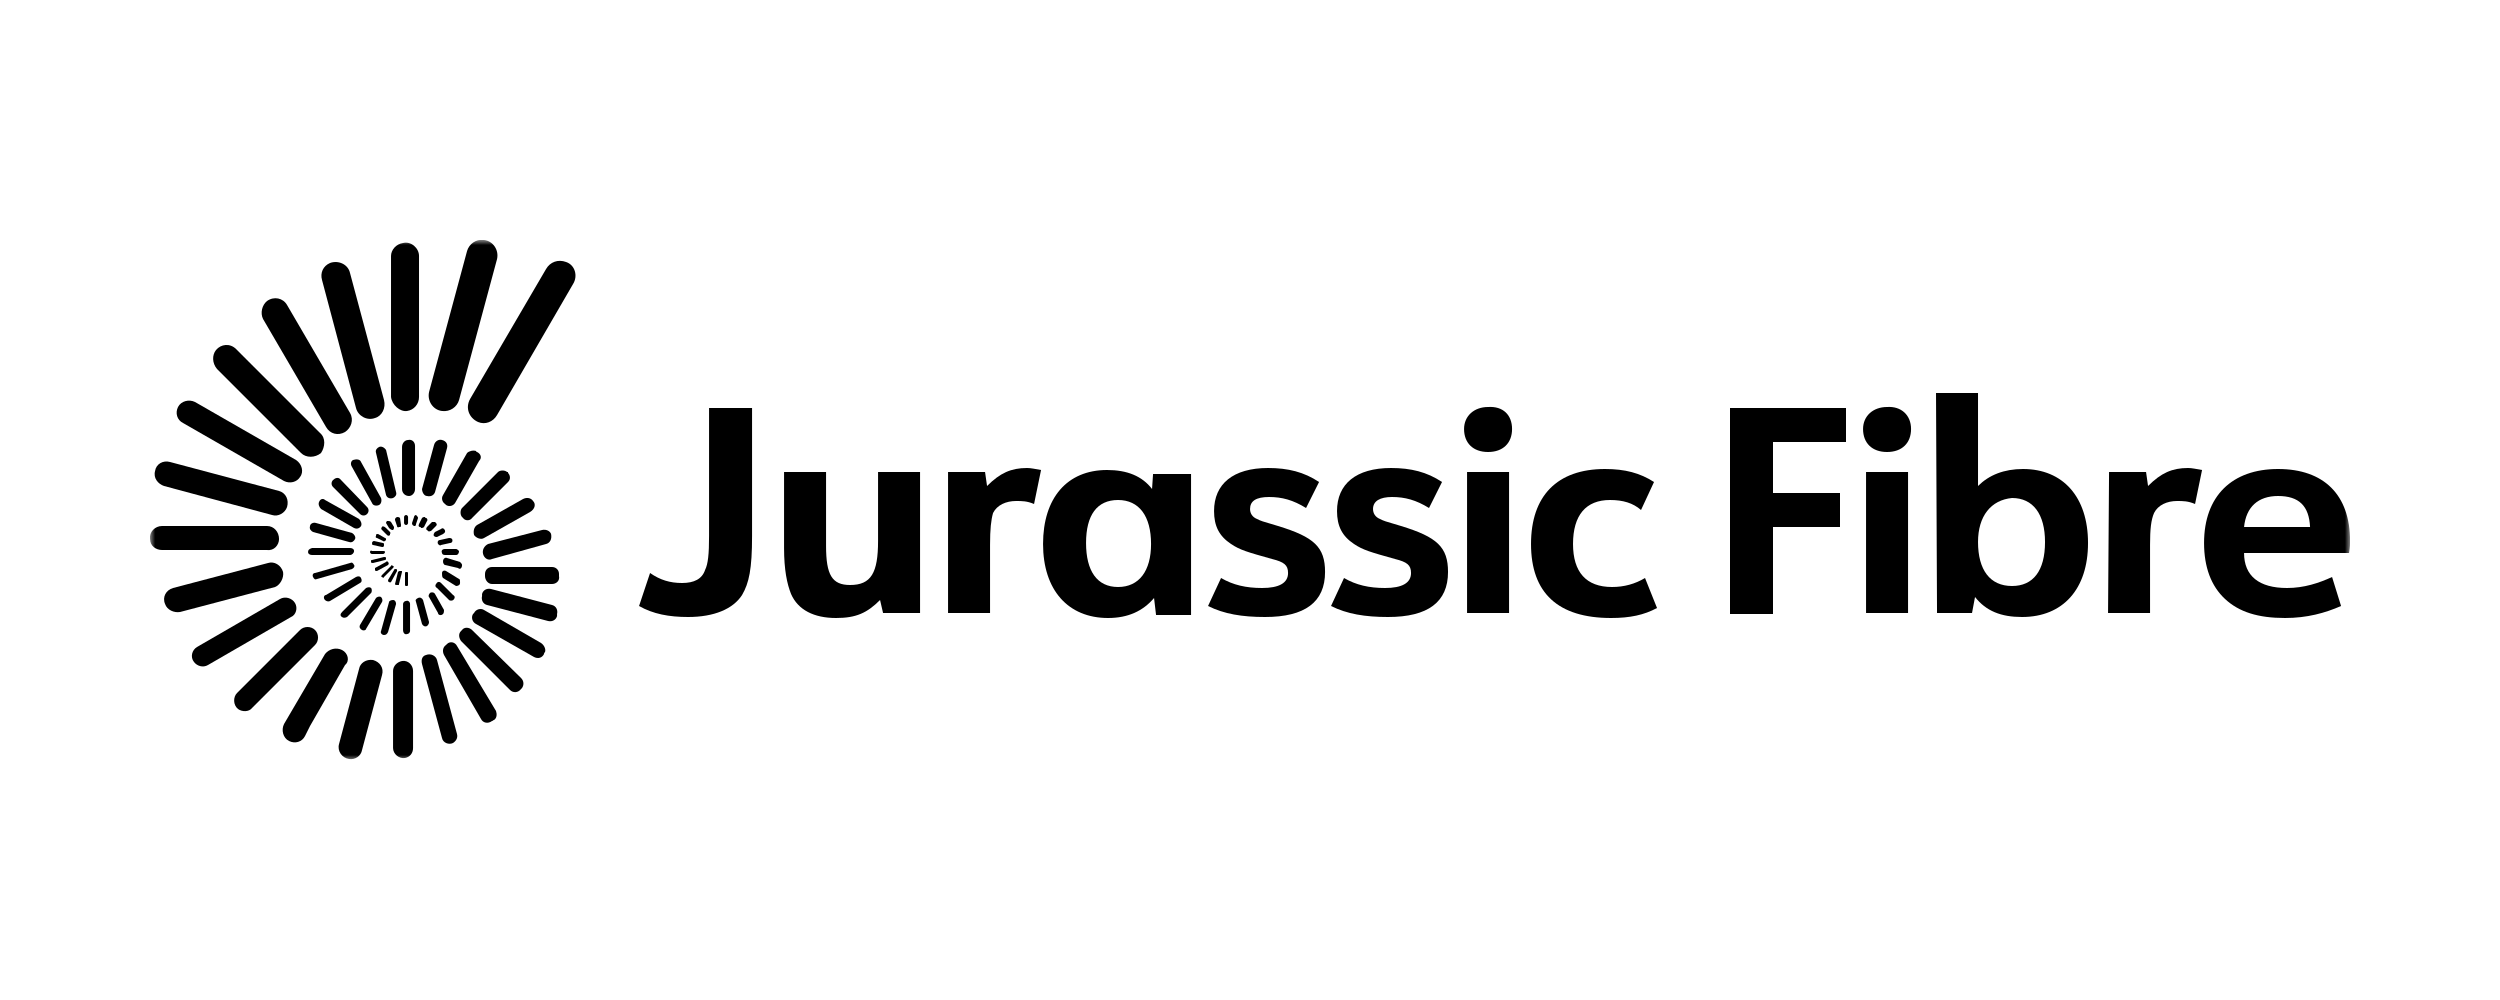 <?xml version="1.0" encoding="UTF-8"?>
<svg xmlns="http://www.w3.org/2000/svg" width="250" height="100" viewBox="0 0 250 100" fill="none">
  <g clip-path="url(#clip0_1849_70878)">
    <mask id="mask0_1849_70878" style="mask-type:luminance" maskUnits="userSpaceOnUse" x="15" y="24" width="220" height="52">
      <path d="M235 24H15V76H235V24Z" fill="white"></path>
    </mask>
    <g mask="url(#mask0_1849_70878)">
      <path d="M75.206 40.8V53.6C75.206 56.9 74.906 58.3 74.206 59.5C73.306 60.9 71.406 61.7 68.806 61.7C66.906 61.7 65.306 61.4 63.906 60.6L65.006 57.3C66.006 58 67.006 58.3 68.206 58.3C69.406 58.3 70.206 57.9 70.506 57C70.806 56.4 70.906 55.4 70.906 53.6V40.8H75.206Z" fill="black"></path>
      <path d="M82.606 47.2V54.6C82.606 57.5 83.206 58.5 85.006 58.5C87.106 58.5 87.806 57.3 87.806 54.1V47.2H92.006V61.3H88.306L88.006 60C86.706 61.3 85.606 61.8 83.606 61.8C81.406 61.8 79.806 61 79.106 59.4C78.706 58.4 78.406 57 78.406 54.8V47.2H82.606Z" fill="black"></path>
      <path d="M94.805 47.2H98.505L98.705 48.6C100.005 47.3 101.105 46.8 102.705 46.8C103.105 46.8 103.505 46.9 104.105 47L103.405 50.4C102.705 50.1 102.205 50.1 101.605 50.1C100.605 50.1 99.705 50.5 99.305 51.3C99.105 52 99.005 52.9 99.005 54.5V61.3H94.805V47.2Z" fill="black"></path>
      <path d="M115.405 59.8C114.305 61.1 112.805 61.8 110.805 61.8C106.805 61.8 104.305 59 104.305 54.4C104.305 49.8 106.705 47 110.705 47C112.705 47 114.205 47.6 115.205 48.9L115.305 47.4H119.105V61.5H115.605L115.405 59.8ZM108.605 54.3C108.605 57.1 109.705 58.7 111.805 58.7C113.905 58.7 115.105 57.1 115.105 54.4C115.105 51.6 113.905 50 111.805 50C109.705 50 108.605 51.5 108.605 54.3Z" fill="black"></path>
      <path d="M122.105 57.8C123.305 58.5 124.605 58.8 126.205 58.8C127.905 58.8 128.805 58.3 128.805 57.3C128.805 56.5 128.405 56.2 127.205 55.9C124.705 55.2 124.005 55 123.105 54.4C121.905 53.6 121.405 52.6 121.405 51.1C121.405 48.4 123.305 46.8 126.805 46.8C128.805 46.8 130.405 47.2 131.905 48.2L130.605 50.8C129.305 50 128.205 49.7 126.905 49.7C125.605 49.7 125.005 50.1 125.005 50.9C125.005 51.3 125.205 51.7 125.705 51.9C126.105 52.1 126.105 52.1 127.805 52.6C131.405 53.7 132.505 54.7 132.505 57.2C132.505 60.2 130.505 61.7 126.505 61.7C124.205 61.7 122.405 61.4 120.805 60.6L122.105 57.8Z" fill="black"></path>
      <path d="M134.402 57.8C135.602 58.5 136.902 58.8 138.502 58.8C140.202 58.8 141.102 58.3 141.102 57.3C141.102 56.5 140.702 56.2 139.502 55.9C137.002 55.2 136.302 55 135.402 54.4C134.202 53.6 133.702 52.6 133.702 51.1C133.702 48.4 135.602 46.8 139.102 46.8C141.102 46.8 142.702 47.2 144.202 48.2L142.902 50.8C141.602 50 140.502 49.7 139.202 49.7C138.002 49.7 137.302 50.1 137.302 50.9C137.302 51.3 137.502 51.7 138.002 51.9C138.402 52.1 138.402 52.1 140.102 52.6C143.702 53.7 144.802 54.7 144.802 57.2C144.802 60.2 142.802 61.7 138.802 61.7C136.502 61.7 134.702 61.4 133.102 60.6L134.402 57.8Z" fill="black"></path>
      <path d="M151.206 42.9C151.206 44.3 150.306 45.2 148.806 45.2C147.306 45.2 146.406 44.3 146.406 42.9C146.406 41.6 147.406 40.7 148.806 40.7C150.306 40.6 151.206 41.5 151.206 42.9ZM146.706 47.2H150.906V61.3H146.706V47.2Z" fill="black"></path>
      <path d="M165.702 60.8C164.402 61.5 163.002 61.8 161.102 61.8C155.802 61.8 153.102 59.3 153.102 54.4C153.102 49.6 155.702 46.9 160.502 46.9C162.502 46.9 164.002 47.3 165.402 48.2L164.102 51C163.302 50.3 162.302 50 161.002 50C158.602 50 157.302 51.5 157.302 54.4C157.302 57.2 158.602 58.7 161.202 58.7C162.402 58.7 163.502 58.4 164.502 57.8L165.702 60.8Z" fill="black"></path>
      <path d="M173 40.8H184.6V44.2H177.3V49.3H184V52.7H177.3V61.4H173V40.8Z" fill="black"></path>
      <path d="M191.105 42.9C191.105 44.3 190.205 45.2 188.705 45.2C187.205 45.2 186.305 44.3 186.305 42.9C186.305 41.6 187.305 40.7 188.705 40.7C190.105 40.6 191.105 41.5 191.105 42.9ZM186.605 47.2H190.805V61.3H186.605V47.2Z" fill="black"></path>
      <path d="M193.602 39.3H197.802V48.6C198.902 47.5 200.402 46.9 202.302 46.9C206.302 46.9 208.802 49.7 208.802 54.3C208.802 58.9 206.302 61.7 202.202 61.7C200.102 61.7 198.602 61.1 197.502 59.7L197.202 61.3H193.702L193.602 39.3ZM197.802 54.2C197.802 57 199.002 58.6 201.202 58.6C203.302 58.6 204.502 57.1 204.502 54.2C204.502 51.4 203.302 49.8 201.202 49.8C199.102 50 197.802 51.6 197.802 54.2Z" fill="black"></path>
      <path d="M210.905 47.2H214.605L214.805 48.6C216.105 47.3 217.205 46.8 218.805 46.8C219.205 46.8 219.605 46.9 220.205 47L219.505 50.4C218.805 50.1 218.305 50.1 217.705 50.1C216.705 50.1 215.805 50.5 215.405 51.3C215.105 52 215.005 52.9 215.005 54.5V61.3H210.805L210.905 47.2Z" fill="black"></path>
      <path d="M233.206 57.7C231.906 58.3 230.406 58.8 228.706 58.8C225.906 58.8 224.406 57.6 224.406 55.3H234.906C235.006 54.7 235.006 54.4 235.006 54.1C235.006 49.5 232.406 46.9 227.806 46.9C223.206 46.9 220.406 49.6 220.406 54.3C220.406 56.7 221.106 58.6 222.506 59.9C223.906 61.2 225.806 61.8 228.506 61.8C230.706 61.8 232.506 61.3 234.106 60.6L233.206 57.7ZM227.806 49.6C229.906 49.6 230.906 50.6 231.006 52.7H224.406C224.606 50.7 225.806 49.6 227.806 49.6Z" fill="black"></path>
      <path d="M56.607 26.2C55.807 25.9 55.007 26.2 54.607 26.9L47.007 39.9C46.507 40.8 46.907 41.8 47.807 42.2C48.507 42.5 49.307 42.2 49.707 41.5L57.307 28.4C57.807 27.6 57.507 26.5 56.607 26.2Z" fill="black"></path>
      <path d="M35.601 40.8C35.801 41.6 36.701 42.1 37.501 41.8C38.201 41.6 38.601 40.8 38.401 40L35.001 27.3C34.801 26.4 33.801 26 33.001 26.3C32.301 26.6 32.002 27.3 32.202 28L35.601 40.8Z" fill="black"></path>
      <path d="M32.605 42.7C33.005 43.4 33.805 43.6 34.505 43.2C35.105 42.8 35.405 42 35.005 41.3L28.705 30.5C28.305 29.8 27.405 29.6 26.705 30.1C26.205 30.5 26.005 31.3 26.305 31.9L32.605 42.7Z" fill="black"></path>
      <path d="M40.702 41.1C41.402 41 41.902 40.4 41.902 39.7V25.6C41.902 24.8 41.102 24.1 40.302 24.3C39.602 24.4 39.102 25 39.102 25.6V39.7C39.202 40.5 40.002 41.2 40.702 41.1Z" fill="black"></path>
      <path d="M44.206 41.1C45.006 41.2 45.706 40.7 45.906 40L49.706 25.9C49.906 25 49.306 24.1 48.406 24C48.406 24 48.406 24 48.306 24C47.606 23.9 46.906 24.4 46.706 25.1L42.906 39.2C42.706 40.1 43.306 41 44.206 41.1Z" fill="black"></path>
      <path d="M43.7 66C43.6 65.6 43.1 65.3 42.6 65.5C42.2 65.6 42.1 66 42.2 66.4L44.2 73.8C44.3 74.3 44.9 74.5 45.3 74.3C45.6 74.1 45.8 73.8 45.7 73.4L43.7 66Z" fill="black"></path>
      <path d="M45.701 64.6C45.501 64.2 45.001 64.1 44.701 64.4L44.601 64.5C44.301 64.7 44.201 65.1 44.401 65.5L48.101 71.9C48.301 72.3 48.801 72.4 49.201 72.1C49.301 72.1 49.301 72 49.401 72C49.701 71.8 49.701 71.4 49.601 71.1L45.701 64.6Z" fill="black"></path>
      <path d="M47.203 63C46.903 62.7 46.403 62.7 46.203 63L46.103 63.1C45.803 63.4 45.903 63.8 46.103 64.1L51.003 69C51.303 69.3 51.803 69.3 52.103 68.9L52.203 68.8C52.403 68.5 52.403 68.1 52.103 67.8L47.203 63Z" fill="black"></path>
      <path d="M55.2 56.7H49.2C48.8 56.7 48.5 57 48.5 57.4V57.6C48.5 58 48.8 58.4 49.2 58.4H55.2C55.6 58.4 56 58.1 55.9 57.6C55.9 57.5 55.9 57.5 55.9 57.4C55.9 57 55.6 56.7 55.2 56.7Z" fill="black"></path>
      <path d="M54.103 64.3L48.403 61C48.103 60.8 47.603 60.9 47.403 61.3L47.303 61.4C47.103 61.7 47.203 62.2 47.603 62.4L53.403 65.7C53.803 65.9 54.203 65.8 54.403 65.4C54.403 65.3 54.403 65.3 54.503 65.2C54.603 64.9 54.403 64.5 54.103 64.3Z" fill="black"></path>
      <path d="M55.205 60.5L49.105 58.9C48.705 58.8 48.305 59 48.205 59.4C48.205 59.5 48.205 59.5 48.205 59.6C48.105 60 48.305 60.4 48.705 60.5L54.805 62.1C55.205 62.2 55.605 62 55.705 61.6C55.705 61.5 55.705 61.5 55.705 61.4C55.805 61 55.605 60.6 55.205 60.5Z" fill="black"></path>
      <path d="M47.707 45.2C47.707 45.2 47.607 45.2 47.607 45.1C47.307 45 46.907 45.1 46.707 45.3L44.307 49.5C44.107 49.8 44.207 50.2 44.507 50.4L44.607 50.5C44.907 50.7 45.307 50.6 45.507 50.3L47.907 46.1C48.207 45.8 48.107 45.4 47.707 45.2Z" fill="black"></path>
      <path d="M40.803 44C40.503 44 40.203 44.3 40.203 44.7V48.9C40.203 49.3 40.503 49.6 40.903 49.6C41.203 49.6 41.503 49.3 41.503 48.9V44.6C41.503 44.2 41.203 43.9 40.803 44Z" fill="black"></path>
      <path d="M50.705 47.2C50.505 47 50.005 47 49.805 47.2L46.205 50.8C46.005 51 46.005 51.5 46.205 51.7L46.305 51.8C46.505 52.1 47.005 52.1 47.205 51.8L50.805 48.2C51.105 47.9 51.005 47.5 50.805 47.3C50.805 47.2 50.805 47.2 50.705 47.2Z" fill="black"></path>
      <path d="M42.703 49.6C43.103 49.7 43.403 49.5 43.503 49.2L44.703 44.8C44.803 44.4 44.603 44.1 44.203 44C43.903 43.9 43.503 44.1 43.403 44.5L42.203 48.9C42.203 49.2 42.403 49.6 42.703 49.6Z" fill="black"></path>
      <path d="M53.305 50.1C53.105 49.8 52.705 49.7 52.305 49.9L47.705 52.5C47.405 52.7 47.305 53.1 47.405 53.5C47.605 53.8 48.105 54 48.405 53.8L53.005 51.2C53.505 50.9 53.605 50.4 53.305 50.1Z" fill="black"></path>
      <path d="M48.307 55.4C48.407 55.8 48.807 56.1 49.207 55.9L54.607 54.4C55.007 54.3 55.207 53.9 55.107 53.4C55.007 53.1 54.607 52.9 54.207 53L48.807 54.4C48.407 54.6 48.207 55 48.307 55.4Z" fill="black"></path>
      <path d="M37.304 66C37.204 66 37.204 66 37.304 66C36.604 65.9 36.004 66.3 35.904 66.9L33.904 74.4C33.704 75.1 34.204 75.8 34.904 75.9C35.504 76 36.104 75.6 36.204 75L38.204 67.5C38.404 66.8 38.004 66.2 37.304 66Z" fill="black"></path>
      <path d="M34.203 65C33.603 64.7 32.904 64.9 32.504 65.4L28.404 72.4C28.104 73 28.303 73.8 28.904 74.1C29.503 74.4 30.203 74.2 30.503 73.6L31.003 72.6L34.504 66.5C35.004 66.1 34.803 65.3 34.203 65Z" fill="black"></path>
      <path d="M40.205 66.1C39.705 66.2 39.305 66.6 39.305 67.1V74.8C39.305 75.4 39.905 75.9 40.505 75.8C41.005 75.7 41.305 75.3 41.305 74.8V67.1C41.305 66.5 40.805 66 40.205 66.1Z" fill="black"></path>
      <path d="M16.406 48.6L27.206 51.5C27.806 51.7 28.506 51.3 28.706 50.7C28.906 50 28.606 49.3 27.906 49.1L17.006 46.2C16.306 46 15.606 46.4 15.506 47.1C15.306 47.8 15.806 48.4 16.406 48.6Z" fill="black"></path>
      <path d="M29.602 46L19.502 40.2C18.902 39.9 18.102 40.1 17.802 40.7C17.502 41.3 17.702 42 18.302 42.3L28.402 48.1C29.002 48.4 29.702 48.2 30.002 47.7C30.402 47.2 30.202 46.4 29.602 46Z" fill="black"></path>
      <path d="M32.001 43.3L23.601 34.9C23.001 34.3 22.101 34.4 21.601 35C21.201 35.5 21.201 36.3 21.701 36.9L30.101 45.3C30.601 45.8 31.501 45.8 32.101 45.3C32.501 44.7 32.601 43.8 32.001 43.3Z" fill="black"></path>
      <path d="M29.5 60.3C29.2 59.8 28.5 59.6 28 59.9L19.7 64.7C19.2 65 19 65.7 19.4 66.2C19.7 66.6 20.3 66.8 20.8 66.5L29.1 61.7C29.6 61.5 29.8 60.8 29.5 60.3Z" fill="black"></path>
      <path d="M28.307 57.2C28.107 56.5 27.407 56.1 26.807 56.3L17.307 58.8C16.607 59 16.207 59.7 16.507 60.4C16.707 61 17.407 61.3 18.007 61.2L27.507 58.7C28.007 58.5 28.407 57.8 28.307 57.2Z" fill="black"></path>
      <path d="M27.903 53.9C27.903 53.2 27.403 52.6 26.703 52.6H16.203C15.503 52.6 14.903 53.2 15.003 53.9C15.003 54.6 15.603 55 16.203 55H26.703C27.403 55.1 27.903 54.5 27.903 53.9Z" fill="black"></path>
      <path d="M39.302 53C39.402 52.9 39.402 52.8 39.402 52.7L39.102 52.2C39.002 52.1 38.902 52.1 38.802 52.1C38.802 52.1 38.802 52.1 38.702 52.1C38.602 52.2 38.602 52.3 38.602 52.3L38.902 52.8C39.102 53 39.202 53 39.302 53Z" fill="black"></path>
      <path d="M37.5 57C37.5 57.1 37.6 57.1 37.7 57.1L38.8 56.5C38.9 56.4 38.9 56.3 38.8 56.2C38.7 56.1 38.7 56.1 38.6 56.2L37.5 56.8C37.5 56.8 37.5 56.9 37.5 57Z" fill="black"></path>
      <path d="M37.905 44.7C37.705 44.8 37.505 45 37.605 45.3L38.605 49.5C38.705 49.8 39.005 49.9 39.305 49.8C39.505 49.7 39.705 49.5 39.605 49.2L38.605 45C38.405 44.7 38.105 44.6 37.905 44.7Z" fill="black"></path>
      <path d="M36.103 46.2C36.003 45.9 35.603 45.9 35.303 46C35.103 46.1 35.003 46.4 35.203 46.7L37.203 50.3C37.303 50.6 37.703 50.6 37.903 50.5C38.103 50.4 38.203 50.1 38.103 49.8L36.103 46.2Z" fill="black"></path>
      <path d="M33.306 48C33.106 48.2 33.106 48.5 33.306 48.7L36.006 51.4C36.206 51.6 36.506 51.6 36.706 51.4C36.906 51.2 36.906 50.9 36.706 50.7L34.006 47.9C33.806 47.7 33.506 47.8 33.306 48Z" fill="black"></path>
      <path d="M37.203 54.3C37.203 54.4 37.203 54.5 37.303 54.5L38.203 54.7C38.303 54.7 38.403 54.7 38.403 54.5C38.403 54.4 38.403 54.3 38.303 54.3L37.403 54.1C37.303 54.1 37.203 54.2 37.203 54.3Z" fill="black"></path>
      <path d="M39.3 56.8C39.4 56.7 39.4 56.6 39.3 56.6C39.2 56.5 39.1 56.5 39.1 56.6L38.2 57.5C38.1 57.6 38.1 57.7 38.2 57.7C38.3 57.8 38.4 57.8 38.4 57.7L39.3 56.8Z" fill="black"></path>
      <path d="M37.102 56.2C37.102 56.3 37.202 56.3 37.302 56.3L38.502 56C38.602 56 38.602 55.9 38.602 55.8C38.602 55.7 38.502 55.7 38.402 55.7L37.202 56C37.102 56 37.102 56 37.102 56.2Z" fill="black"></path>
      <path d="M38.2 52.7C38.1 52.8 38.1 52.9 38.2 53L38.7 53.5C38.8 53.6 38.9 53.6 39 53.5C39 53.5 39 53.5 39 53.4C39.1 53.3 39 53.2 39 53.2L38.6 52.8C38.4 52.6 38.2 52.6 38.2 52.7Z" fill="black"></path>
      <path d="M31.305 57.7C31.405 57.9 31.505 58 31.705 57.9L35.205 56.9C35.405 56.8 35.505 56.6 35.405 56.5C35.305 56.3 35.205 56.2 35.005 56.3L31.505 57.3C31.305 57.3 31.205 57.5 31.305 57.7Z" fill="black"></path>
      <path d="M32.5 60C32.6 60.1 32.8 60.2 33 60.1L36 58.3C36.2 58.2 36.2 58 36.1 57.8C36 57.6 35.8 57.6 35.6 57.7L32.6 59.5C32.4 59.5 32.3 59.8 32.5 60Z" fill="black"></path>
      <path d="M34.205 61.7C34.305 61.8 34.505 61.8 34.705 61.7L37.105 59.3C37.205 59.2 37.205 58.9 37.105 58.8C37.005 58.7 36.805 58.7 36.605 58.8L34.205 61.2C34.005 61.4 34.005 61.6 34.205 61.7Z" fill="black"></path>
      <path d="M30.805 55.2C30.805 55.4 31.005 55.5 31.205 55.5H35.005C35.205 55.5 35.405 55.3 35.405 55.1C35.405 54.9 35.205 54.8 35.005 54.8H31.205C30.905 54.9 30.805 55 30.805 55.2Z" fill="black"></path>
      <path d="M36.2 63C36.4 63.1 36.6 63 36.6 62.9L38.2 60.2C38.3 60 38.2 59.8 38.1 59.7C37.9 59.6 37.7 59.7 37.6 59.8L36 62.5C35.9 62.7 36 62.9 36.2 63Z" fill="black"></path>
      <path d="M31.906 50.2C31.806 50.4 31.906 50.7 32.106 50.9L35.406 52.8C35.606 52.9 35.906 52.9 36.106 52.6C36.206 52.4 36.106 52.1 35.906 51.9L32.506 50C32.306 49.8 32.006 49.9 31.906 50.2Z" fill="black"></path>
      <path d="M31.005 52.6C30.905 52.6 30.905 52.6 31.005 52.6C30.905 52.9 31.105 53.1 31.305 53.2L34.905 54.2C35.205 54.3 35.405 54.1 35.505 53.9C35.605 53.7 35.405 53.4 35.205 53.3L31.605 52.3C31.305 52.2 31.005 52.4 31.005 52.6Z" fill="black"></path>
      <path d="M37 55.2C37 55.3 37.1 55.4 37.2 55.4H38.3C38.4 55.4 38.5 55.3 38.5 55.2C38.5 55.1 38.4 55.1 38.3 55.1H37.2C37.1 55 37 55.1 37 55.2Z" fill="black"></path>
      <path d="M44.401 52.9C44.301 52.8 44.201 52.8 44.101 52.9L43.501 53.2C43.401 53.3 43.301 53.5 43.401 53.6C43.501 53.7 43.601 53.7 43.701 53.7L44.301 53.4C44.501 53.3 44.601 53.1 44.401 52.9Z" fill="black"></path>
      <path d="M43.6 52.3L43.5 52.2C43.4 52.2 43.3 52.2 43.2 52.2L42.7 52.7C42.6 52.8 42.6 53 42.7 53L42.8 53.1C42.9 53.2 43 53.1 43.1 53.1L43.6 52.6C43.7 52.5 43.7 52.4 43.6 52.3Z" fill="black"></path>
      <path d="M38.304 54.1C38.404 54.2 38.504 54.1 38.604 54C38.604 53.9 38.604 53.8 38.504 53.8L37.804 53.4C37.704 53.4 37.604 53.4 37.604 53.5C37.604 53.5 37.604 53.5 37.604 53.6C37.504 53.7 37.604 53.8 37.704 53.8L38.304 54.1Z" fill="black"></path>
      <path d="M44.202 55.3C44.202 55.4 44.302 55.5 44.502 55.5H45.602C45.802 55.5 45.902 55.3 45.902 55.1C45.802 55 45.702 54.9 45.602 54.9H44.502C44.202 54.9 44.102 55.1 44.202 55.3Z" fill="black"></path>
      <path d="M45.205 53.9C45.105 53.8 45.005 53.8 44.905 53.8L44.005 54C43.805 54 43.705 54.2 43.805 54.4C43.905 54.5 44.005 54.6 44.105 54.5L45.005 54.3C45.205 54.3 45.305 54.1 45.205 53.9Z" fill="black"></path>
      <path d="M40.806 51.7C40.806 51.6 40.706 51.5 40.606 51.5C40.506 51.5 40.406 51.6 40.406 51.7V52.3C40.406 52.4 40.506 52.5 40.606 52.5C40.706 52.5 40.806 52.4 40.806 52.3V51.7Z" fill="black"></path>
      <path d="M40.7 57.2H40.6C40.5 57.2 40.5 57.3 40.5 57.3V58.5C40.5 58.6 40.6 58.6 40.6 58.6H40.7C40.8 58.6 40.8 58.5 40.8 58.5V57.3C40.8 57.2 40.7 57.2 40.7 57.2Z" fill="black"></path>
      <path d="M39.7 51.7C39.5 51.8 39.5 51.9 39.5 52L39.7 52.6C39.7 52.7 39.8 52.8 39.9 52.7C39.9 52.7 39.9 52.7 40 52.7C40.1 52.7 40.1 52.6 40.1 52.5L40 51.8C39.9 51.7 39.8 51.7 39.7 51.7Z" fill="black"></path>
      <path d="M41.603 51.5C41.503 51.5 41.403 51.6 41.403 51.7L41.203 52.3C41.203 52.4 41.203 52.5 41.403 52.6C41.503 52.6 41.603 52.6 41.603 52.4L41.803 51.8C41.803 51.7 41.703 51.6 41.603 51.5Z" fill="black"></path>
      <path d="M42.001 52.7C42.001 52.7 42.101 52.7 42.101 52.8C42.201 52.8 42.301 52.8 42.401 52.7L42.701 52.1C42.801 52 42.701 51.8 42.601 51.8C42.601 51.8 42.501 51.8 42.501 51.7C42.401 51.7 42.301 51.7 42.201 51.8L41.901 52.4C41.801 52.6 41.901 52.7 42.001 52.7Z" fill="black"></path>
      <path d="M46.003 58.3V58.2C46.003 58.1 46.003 57.9 45.903 57.9L44.603 57.1C44.403 57 44.203 57.1 44.203 57.3V57.4C44.203 57.5 44.203 57.7 44.303 57.8L45.603 58.6C45.803 58.6 46.003 58.5 46.003 58.3Z" fill="black"></path>
      <path d="M39.305 60C39.105 60 38.905 60.1 38.905 60.2L38.105 63.1C38.005 63.3 38.205 63.5 38.405 63.5C38.605 63.5 38.705 63.4 38.805 63.2L39.605 60.4C39.605 60.2 39.505 60 39.305 60Z" fill="black"></path>
      <path d="M45.405 59.9C45.505 59.8 45.505 59.6 45.305 59.5L44.105 58.3C43.905 58.1 43.705 58.2 43.605 58.4C43.505 58.5 43.505 58.7 43.705 58.8L44.905 60C45.005 60.1 45.305 60.1 45.405 59.9Z" fill="black"></path>
      <path d="M44.301 61.4C44.401 61.3 44.401 61.1 44.401 61L43.501 59.4C43.401 59.2 43.101 59.2 43.001 59.3C42.901 59.4 42.801 59.6 42.901 59.7L43.801 61.3C43.801 61.5 44.101 61.6 44.301 61.4Z" fill="black"></path>
      <path d="M42.202 62.4C42.302 62.6 42.502 62.7 42.702 62.6C42.802 62.5 42.902 62.4 42.902 62.2L42.302 60C42.202 59.8 42.002 59.7 41.802 59.8C41.602 59.9 41.502 60 41.602 60.2L42.202 62.4Z" fill="black"></path>
      <path d="M46.205 56.5C46.205 56.4 46.105 56.3 46.005 56.2L44.705 55.8C44.505 55.7 44.305 55.9 44.305 56.1V56.2C44.305 56.3 44.405 56.5 44.505 56.5L45.805 56.8C46.005 57 46.205 56.8 46.205 56.5Z" fill="black"></path>
      <path d="M39.7 58.5H39.8C39.9 58.5 39.9 58.5 39.9 58.4L40.2 57.2C40.2 57.1 40.2 57.1 40.1 57.1H40C39.9 57.1 39.9 57.1 39.8 57.2L39.5 58.4C39.5 58.5 39.6 58.5 39.7 58.5Z" fill="black"></path>
      <path d="M40.705 63.4C40.905 63.4 41.005 63.2 41.005 63.1V60.4C41.005 60.2 40.805 60 40.605 60.1C40.405 60.1 40.305 60.3 40.305 60.4V63C40.305 63.3 40.505 63.5 40.705 63.4Z" fill="black"></path>
      <path d="M38.905 58.2C39.005 58.3 39.105 58.2 39.105 58.2L39.705 57.1C39.705 57 39.705 56.9 39.605 56.9C39.505 56.9 39.405 56.9 39.405 57L38.805 58C38.805 58.1 38.805 58.2 38.905 58.2Z" fill="black"></path>
      <path d="M31.503 63C31.503 62.9 31.503 62.9 31.503 63C31.103 62.6 30.403 62.6 30.003 63L23.703 69.3C23.303 69.7 23.303 70.5 23.803 70.9C24.203 71.2 24.903 71.2 25.203 70.8L31.503 64.5C31.903 64.1 31.903 63.4 31.503 63Z" fill="black"></path>
    </g>
  </g>
  <defs>
    <clipPath id="clip0_1849_70878">
      <rect width="220" height="52" fill="white" transform="translate(15 24)"></rect>
    </clipPath>
  </defs>
</svg>
